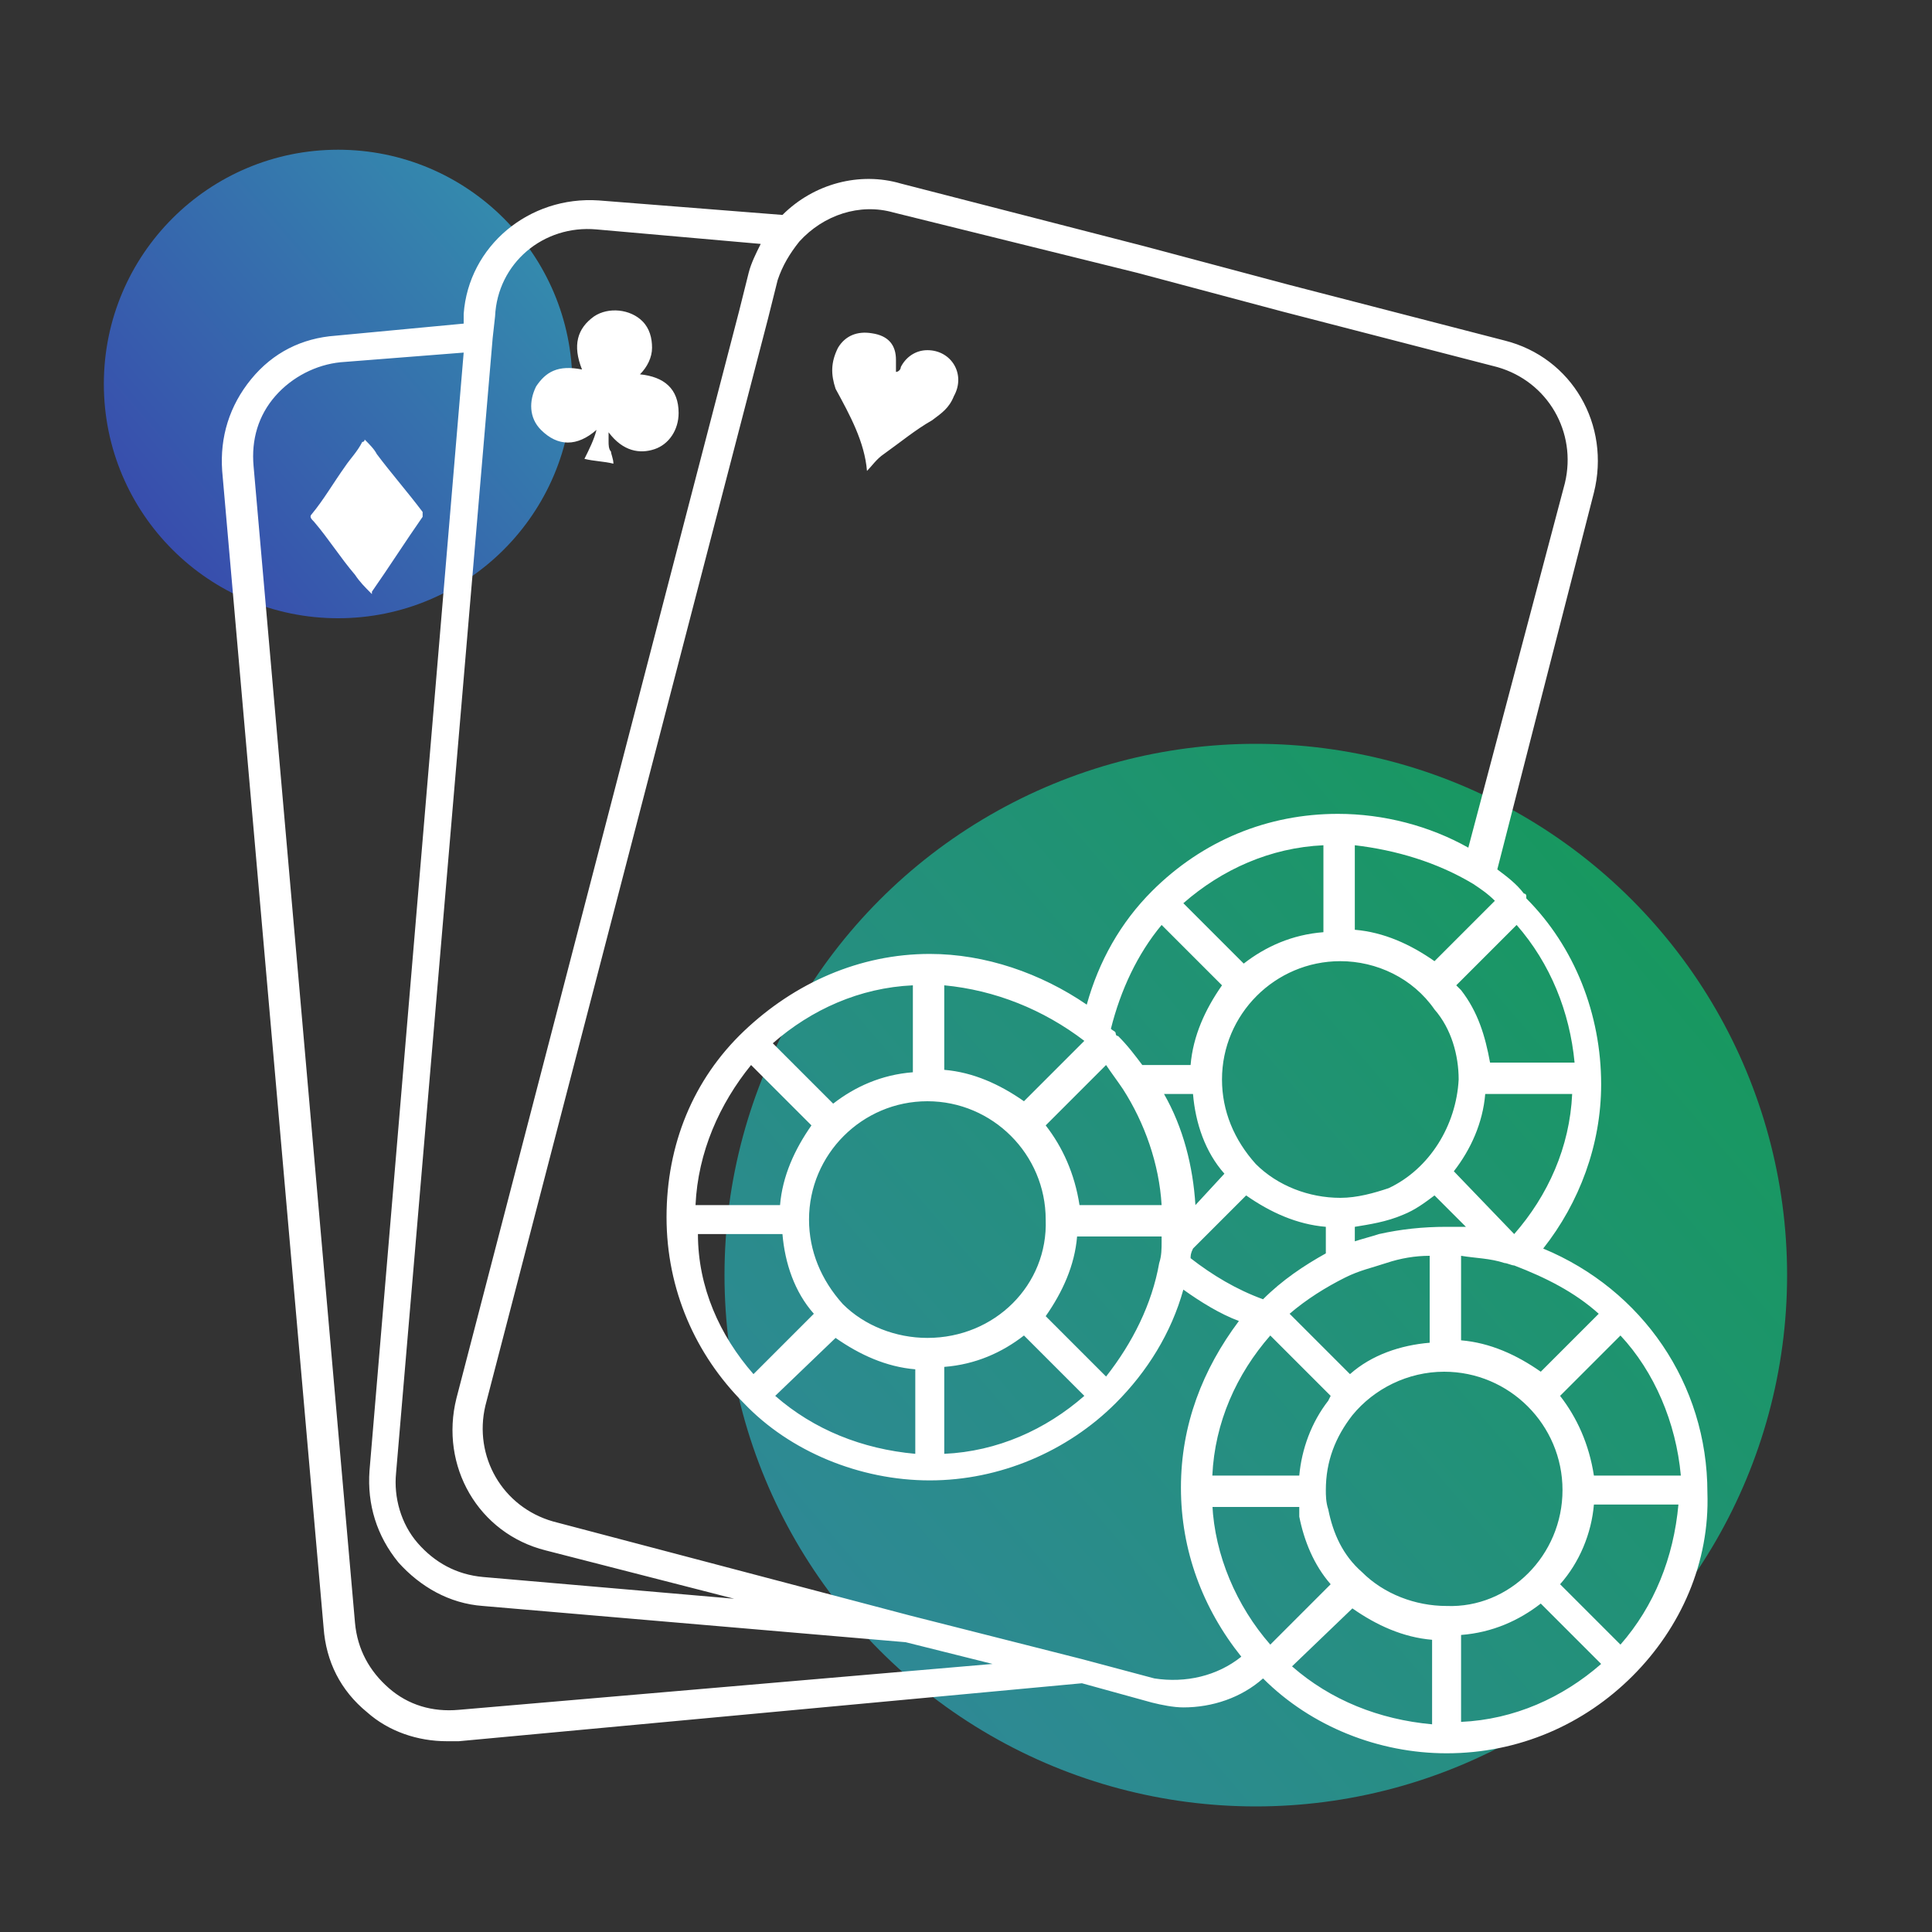 <?xml version="1.0" encoding="utf-8"?>
<!-- Generator: Adobe Illustrator 27.0.0, SVG Export Plug-In . SVG Version: 6.00 Build 0)  -->
<svg version="1.1" id="Colors" xmlns="http://www.w3.org/2000/svg" xmlns:xlink="http://www.w3.org/1999/xlink" x="0px" y="0px"
	 viewBox="0 0 80 80" style="enable-background:new 0 0 80 80;" xml:space="preserve">
<rect x="0" y="0" width="80" height="80" fill="#333333" stroke="none"/>
<style type="text/css">
	.st0{opacity:0.55;fill:url(#SVGID_1_);enable-background:new    ;}
	.st1{opacity:0.6;fill:url(#SVGID_00000161624928273480255720000006160391547240747139_);enable-background:new    ;}
	.st2{fill:#FFFFFF;}
</style>
<linearGradient id="SVGID_1_" gradientUnits="userSpaceOnUse" x1="69.62" y1="44.361" x2="26.43" y2="7.38" gradientTransform="matrix(1 0 0 -1 0 82)">
	<stop  offset="0" style="stop-color:#00EB81"/>
	<stop  offset="1" style="stop-color:#35C8FF"/>
</linearGradient>
<circle class="st0" cx="52" cy="52.8" r="22"/>
<linearGradient id="SVGID_00000071531427605340059320000013793700518019462297_" gradientUnits="userSpaceOnUse" x1="21.822" y1="72.797" x2="2.672" y2="56.398" gradientTransform="matrix(1 0 0 -1 0 82)">
	<stop  offset="0" style="stop-color:#35C8FF"/>
	<stop  offset="1" style="stop-color:#3E44FE"/>
</linearGradient>
<circle style="opacity:0.6;fill:url(#SVGID_00000071531427605340059320000013793700518019462297_);enable-background:new    ;" cx="14" cy="15.9" r="9.7"/>
<path class="st2" d="M22.4,17.8c-0.5-0.5-0.5-1.2-0.2-1.8c0.4-0.6,0.9-0.9,1.9-0.7c-0.4-1-0.2-1.7,0.5-2.2c0.6-0.4,1.5-0.3,2,0.2
	c0.3,0.3,0.4,0.7,0.4,1.1c0,0.4-0.2,0.8-0.5,1.1c1,0.1,1.6,0.6,1.6,1.6c0,0.7-0.4,1.3-1,1.5c-0.6,0.2-1.3,0.1-1.9-0.7
	c0,0.1,0,0.3,0,0.4s0,0.3,0.1,0.4c0,0.1,0.1,0.3,0.1,0.5c-0.4-0.1-0.8-0.1-1.2-0.2c0.2-0.4,0.4-0.8,0.5-1.2c0,0,0,0,0,0
	C23.9,18.5,23.1,18.5,22.4,17.8L22.4,17.8z M35.9,19.5c0.2-0.2,0.4-0.5,0.7-0.7c0.7-0.5,1.3-1,2-1.4c0.4-0.3,0.7-0.5,0.9-1
	c0.5-0.9-0.1-1.9-1.1-1.9c-0.5,0-0.9,0.3-1.1,0.7c0,0.1-0.1,0.2-0.2,0.2c0-0.2,0-0.3,0-0.5c0-0.6-0.3-1-1-1.1
	c-0.6-0.1-1.1,0.1-1.4,0.6c-0.3,0.6-0.3,1.1-0.1,1.7C35.2,17.2,35.8,18.3,35.9,19.5L35.9,19.5z M15.4,24.5c0.7-1,1.4-2.1,2.1-3.1
	c0-0.1,0-0.1,0-0.2c-0.6-0.8-1.3-1.6-1.9-2.4c-0.1-0.2-0.3-0.4-0.5-0.6c0,0,0,0.1-0.1,0.1c-0.2,0.4-0.5,0.7-0.7,1
	c-0.5,0.7-0.9,1.4-1.4,2c-0.1,0.1,0,0.2,0.1,0.3c0.6,0.7,1.1,1.5,1.7,2.2c0.2,0.3,0.4,0.5,0.7,0.8C15.4,24.6,15.4,24.6,15.4,24.5z
	 M67.6,69.4C67.6,69.4,67.6,69.4,67.6,69.4c-2,2-4.7,3.2-7.7,3.2c-2.8,0-5.6-1.1-7.6-3.1c-0.9,0.8-2.1,1.2-3.3,1.2
	c-0.4,0-0.9-0.1-1.3-0.2l-2.9-0.8h0L19,72.1c-0.1,0-0.3,0-0.5,0c-1.2,0-2.4-0.4-3.3-1.2c-1.1-0.9-1.7-2.1-1.8-3.5L9.2,19.5
	c-0.1-1.4,0.3-2.7,1.2-3.8s2.1-1.7,3.5-1.8l5.3-0.5l0-0.4c0.2-2.8,2.7-4.9,5.6-4.7l7.6,0.6c1.3-1.3,3.2-1.8,4.9-1.3l10.1,2.6l6,1.6
	l8.9,2.3c2.8,0.7,4.4,3.5,3.7,6.3l-4,15.6c0.4,0.3,0.8,0.6,1.1,1c0,0,0.1,0,0.1,0.1c0,0,0,0.1,0,0.1c2,2,3.1,4.8,3.1,7.7
	c0,2.5-0.9,4.9-2.4,6.8c4.1,1.7,6.8,5.6,6.8,10.1C70.8,64.7,69.6,67.4,67.6,69.4C67.6,69.4,67.6,69.4,67.6,69.4L67.6,69.4z
	 M31.2,56.9l2.5-2.5c-0.8-0.9-1.2-2.1-1.3-3.3h-3.5C28.9,53.3,29.8,55.3,31.2,56.9z M56.1,35v3.5c1.2,0.1,2.3,0.6,3.3,1.3l0.5-0.5
	l2-2c-0.3-0.3-0.6-0.5-0.9-0.7C59.5,35.7,57.8,35.2,56.1,35L56.1,35z M67.1,55.3l-2.5,2.5c0.7,0.9,1.2,2,1.4,3.3h3.6
	C69.4,58.9,68.5,56.8,67.1,55.3L67.1,55.3z M64.7,61.7c0-2.7-2.2-4.9-4.9-4.9l0,0c0,0,0,0,0,0c-1.5,0-2.9,0.7-3.8,1.8l0,0
	c-0.7,0.9-1.1,1.9-1.1,3.1c0,0.2,0,0.5,0.1,0.8l0,0l0,0c0.2,1,0.6,1.9,1.4,2.6l0,0l0,0c0.9,0.9,2.2,1.4,3.5,1.4
	C62.5,66.6,64.7,64.4,64.7,61.7L64.7,61.7z M55.9,56.9c0.9-0.8,2.1-1.2,3.3-1.3V52c-0.6,0-1.2,0.1-1.8,0.3l0,0
	c-0.6,0.2-1.1,0.3-1.7,0.6c-0.8,0.4-1.6,0.9-2.3,1.5L55.9,56.9L55.9,56.9z M56.1,50.8v0.6c0.3-0.1,0.7-0.2,1-0.3l0,0
	c0.9-0.2,1.8-0.3,2.8-0.3c0.3,0,0.5,0,0.8,0l-1.3-1.3c-0.4,0.3-0.8,0.6-1.3,0.8C57.4,50.6,56.7,50.7,56.1,50.8L56.1,50.8z
	 M66.2,54.4c-1-0.9-2.2-1.5-3.5-2c-0.1,0-0.3-0.1-0.4-0.1c-0.6-0.2-1.2-0.2-1.8-0.3v3.5c1.2,0.1,2.3,0.6,3.3,1.3L66.2,54.4
	L66.2,54.4z M62.7,51.1c1.4-1.6,2.3-3.6,2.4-5.8h-3.6c-0.1,1.2-0.6,2.3-1.3,3.2L62.7,51.1L62.7,51.1z M60.4,44.7c0-1-0.3-2.1-1-2.9
	c-0.9-1.3-2.4-2-3.9-2c0,0,0,0,0,0l0,0c-2.7,0-4.9,2.2-4.9,4.9c0,1.3,0.5,2.5,1.4,3.5c0,0,0,0,0,0c0,0,0,0,0,0
	c0.9,0.9,2.2,1.4,3.5,1.4c0.7,0,1.4-0.2,2-0.4C59.2,48.4,60.3,46.6,60.4,44.7L60.4,44.7z M48.1,49.9c-0.1-1.7-0.7-3.4-1.6-4.8
	c-0.2-0.3-0.5-0.7-0.7-1l-0.1,0.1l-2.4,2.4c0.7,0.9,1.2,2,1.4,3.3C44.6,49.9,48.1,49.9,48.1,49.9z M43.3,50.5c0-2.7-2.2-4.9-4.9-4.9
	l0,0l0,0c-2.7,0-4.9,2.2-4.9,4.9c0,1.3,0.5,2.5,1.4,3.5l0,0l0,0c0.9,0.9,2.2,1.4,3.5,1.4C41.2,55.4,43.4,53.2,43.3,50.5L43.3,50.5z
	 M50.7,48.6c-0.8-0.9-1.2-2.1-1.3-3.3h-1.2c0.8,1.4,1.2,3,1.3,4.6L50.7,48.6L50.7,48.6z M54.8,35c-2.2,0.1-4.2,1-5.8,2.4l2.5,2.5
	c0.9-0.7,2-1.2,3.3-1.3C54.8,38.6,54.8,35,54.8,35z M46,42.6C46,42.6,46.1,42.7,46,42.6c0.1,0.1,0.2,0.1,0.2,0.2c0,0,0,0.1,0.1,0.1
	c0.4,0.4,0.7,0.8,1,1.2h2c0.1-1.2,0.6-2.3,1.3-3.3l-2.5-2.5C47.1,39.5,46.4,41,46,42.6L46,42.6z M39.1,40.8v3.5
	c1.2,0.1,2.3,0.6,3.3,1.3l2.4-2.4l0.1-0.1C43.2,41.8,41.2,41,39.1,40.8L39.1,40.8z M37.8,40.8c-2.2,0.1-4.2,1-5.8,2.4l2.5,2.5
	c0.9-0.7,2-1.2,3.3-1.3C37.8,44.4,37.8,40.8,37.8,40.8z M28.8,49.9h3.5c0.1-1.2,0.6-2.3,1.3-3.3l-2.5-2.5
	C29.8,45.7,28.9,47.7,28.8,49.9L28.8,49.9z M32.1,57.8c1.6,1.4,3.6,2.2,5.8,2.4v-3.5c-1.2-0.1-2.3-0.6-3.3-1.3L32.1,57.8L32.1,57.8z
	 M39.1,60.2c2.2-0.1,4.2-1,5.8-2.4l-2.5-2.5c-0.9,0.7-2,1.2-3.3,1.3C39.1,56.6,39.1,60.2,39.1,60.2z M48,52.3L48,52.3
	c0.1-0.3,0.1-0.6,0.1-0.9l0,0c0-0.1,0-0.2,0-0.2h-3.5c-0.1,1.2-0.6,2.3-1.3,3.3l2.5,2.5C46.9,55.6,47.7,54,48,52.3z M49.3,52.1
	c0.9,0.7,1.9,1.3,3,1.7c0.8-0.8,1.7-1.4,2.6-1.9v-1.1c-1.2-0.1-2.3-0.6-3.3-1.3l-2.2,2.2C49.3,51.9,49.3,52,49.3,52.1z M50.2,61.1
	h3.6c0.1-1.1,0.5-2.2,1.2-3.1l0.1-0.2l-2.5-2.5C51.2,56.9,50.3,58.9,50.2,61.1z M50.2,62.3c0.1,2.1,1,4.2,2.4,5.8l2.5-2.5
	c-0.7-0.8-1.1-1.8-1.3-2.8l0,0c0-0.1,0-0.3,0-0.4H50.2z M53.5,69c1.6,1.4,3.6,2.2,5.8,2.4v-3.5c-1.2-0.1-2.3-0.6-3.3-1.3L53.5,69
	L53.5,69z M60.5,71.3c2.2-0.1,4.2-1,5.8-2.4l-2.5-2.5c-0.9,0.7-2,1.2-3.3,1.3V71.3L60.5,71.3z M67.1,68.1c1.4-1.6,2.2-3.6,2.4-5.8
	H66c-0.1,1.2-0.6,2.4-1.4,3.3L67.1,68.1z M62.8,38.3l-2,2l-0.5,0.5c0.1,0.1,0.1,0.1,0.2,0.2c0.7,0.9,1,1.9,1.2,3h3.5
	C65,41.9,64.2,39.9,62.8,38.3L62.8,38.3z M20.4,14L20.4,14l-4,47c-0.1,1,0.2,2.1,0.9,2.9c0.7,0.8,1.6,1.3,2.7,1.4l10.4,0.9l-7.8-2
	c-2.8-0.7-4.4-3.5-3.7-6.3l11.7-45l0.4-1.6c0.1-0.4,0.3-0.8,0.5-1.2l-6.8-0.6c-2.2-0.2-4.1,1.4-4.2,3.6C20.5,13.1,20.4,14,20.4,14z
	 M41.1,68.9L37.5,68L20,66.5c-1.4-0.1-2.6-0.8-3.5-1.8c-0.9-1.1-1.3-2.4-1.2-3.8l3.9-46.3l-5.1,0.4c-1,0.1-2,0.6-2.7,1.4
	c-0.7,0.8-1,1.8-0.9,2.9l4.2,47.9c0.1,1.1,0.6,2,1.4,2.7c0.8,0.7,1.8,1,2.9,0.9L41.1,68.9L41.1,68.9z M51.4,68.6
	c-1.6-2-2.5-4.4-2.5-7s0.9-4.9,2.4-6.9c-0.8-0.3-1.6-0.8-2.3-1.3c-0.5,1.8-1.5,3.4-2.8,4.7l0,0l0,0c-2,2-4.8,3.2-7.7,3.2
	s-5.8-1.2-7.7-3.2l0,0l0,0c-2-2-3.2-4.7-3.2-7.7s1.1-5.7,3.2-7.7s4.8-3.2,7.7-3.2c2.3,0,4.6,0.8,6.5,2.1c0.5-1.8,1.4-3.4,2.7-4.7
	l0,0c0,0,0,0,0,0l0,0c2.1-2.1,4.8-3.2,7.7-3.2c1.9,0,3.8,0.5,5.4,1.4L64.8,20c0.5-2.1-0.7-4.2-2.8-4.8l-8.9-2.3l-6-1.6L37,8.8
	c-1.4-0.4-2.9,0.1-3.9,1.2l0,0c-0.4,0.5-0.7,1-0.9,1.6l-0.4,1.6l-11.7,45c-0.5,2.1,0.7,4.2,2.8,4.8l14.8,3.9l7.1,1.8l3,0.8
	C49.1,69.7,50.4,69.4,51.4,68.6L51.4,68.6z"/>
</svg>

